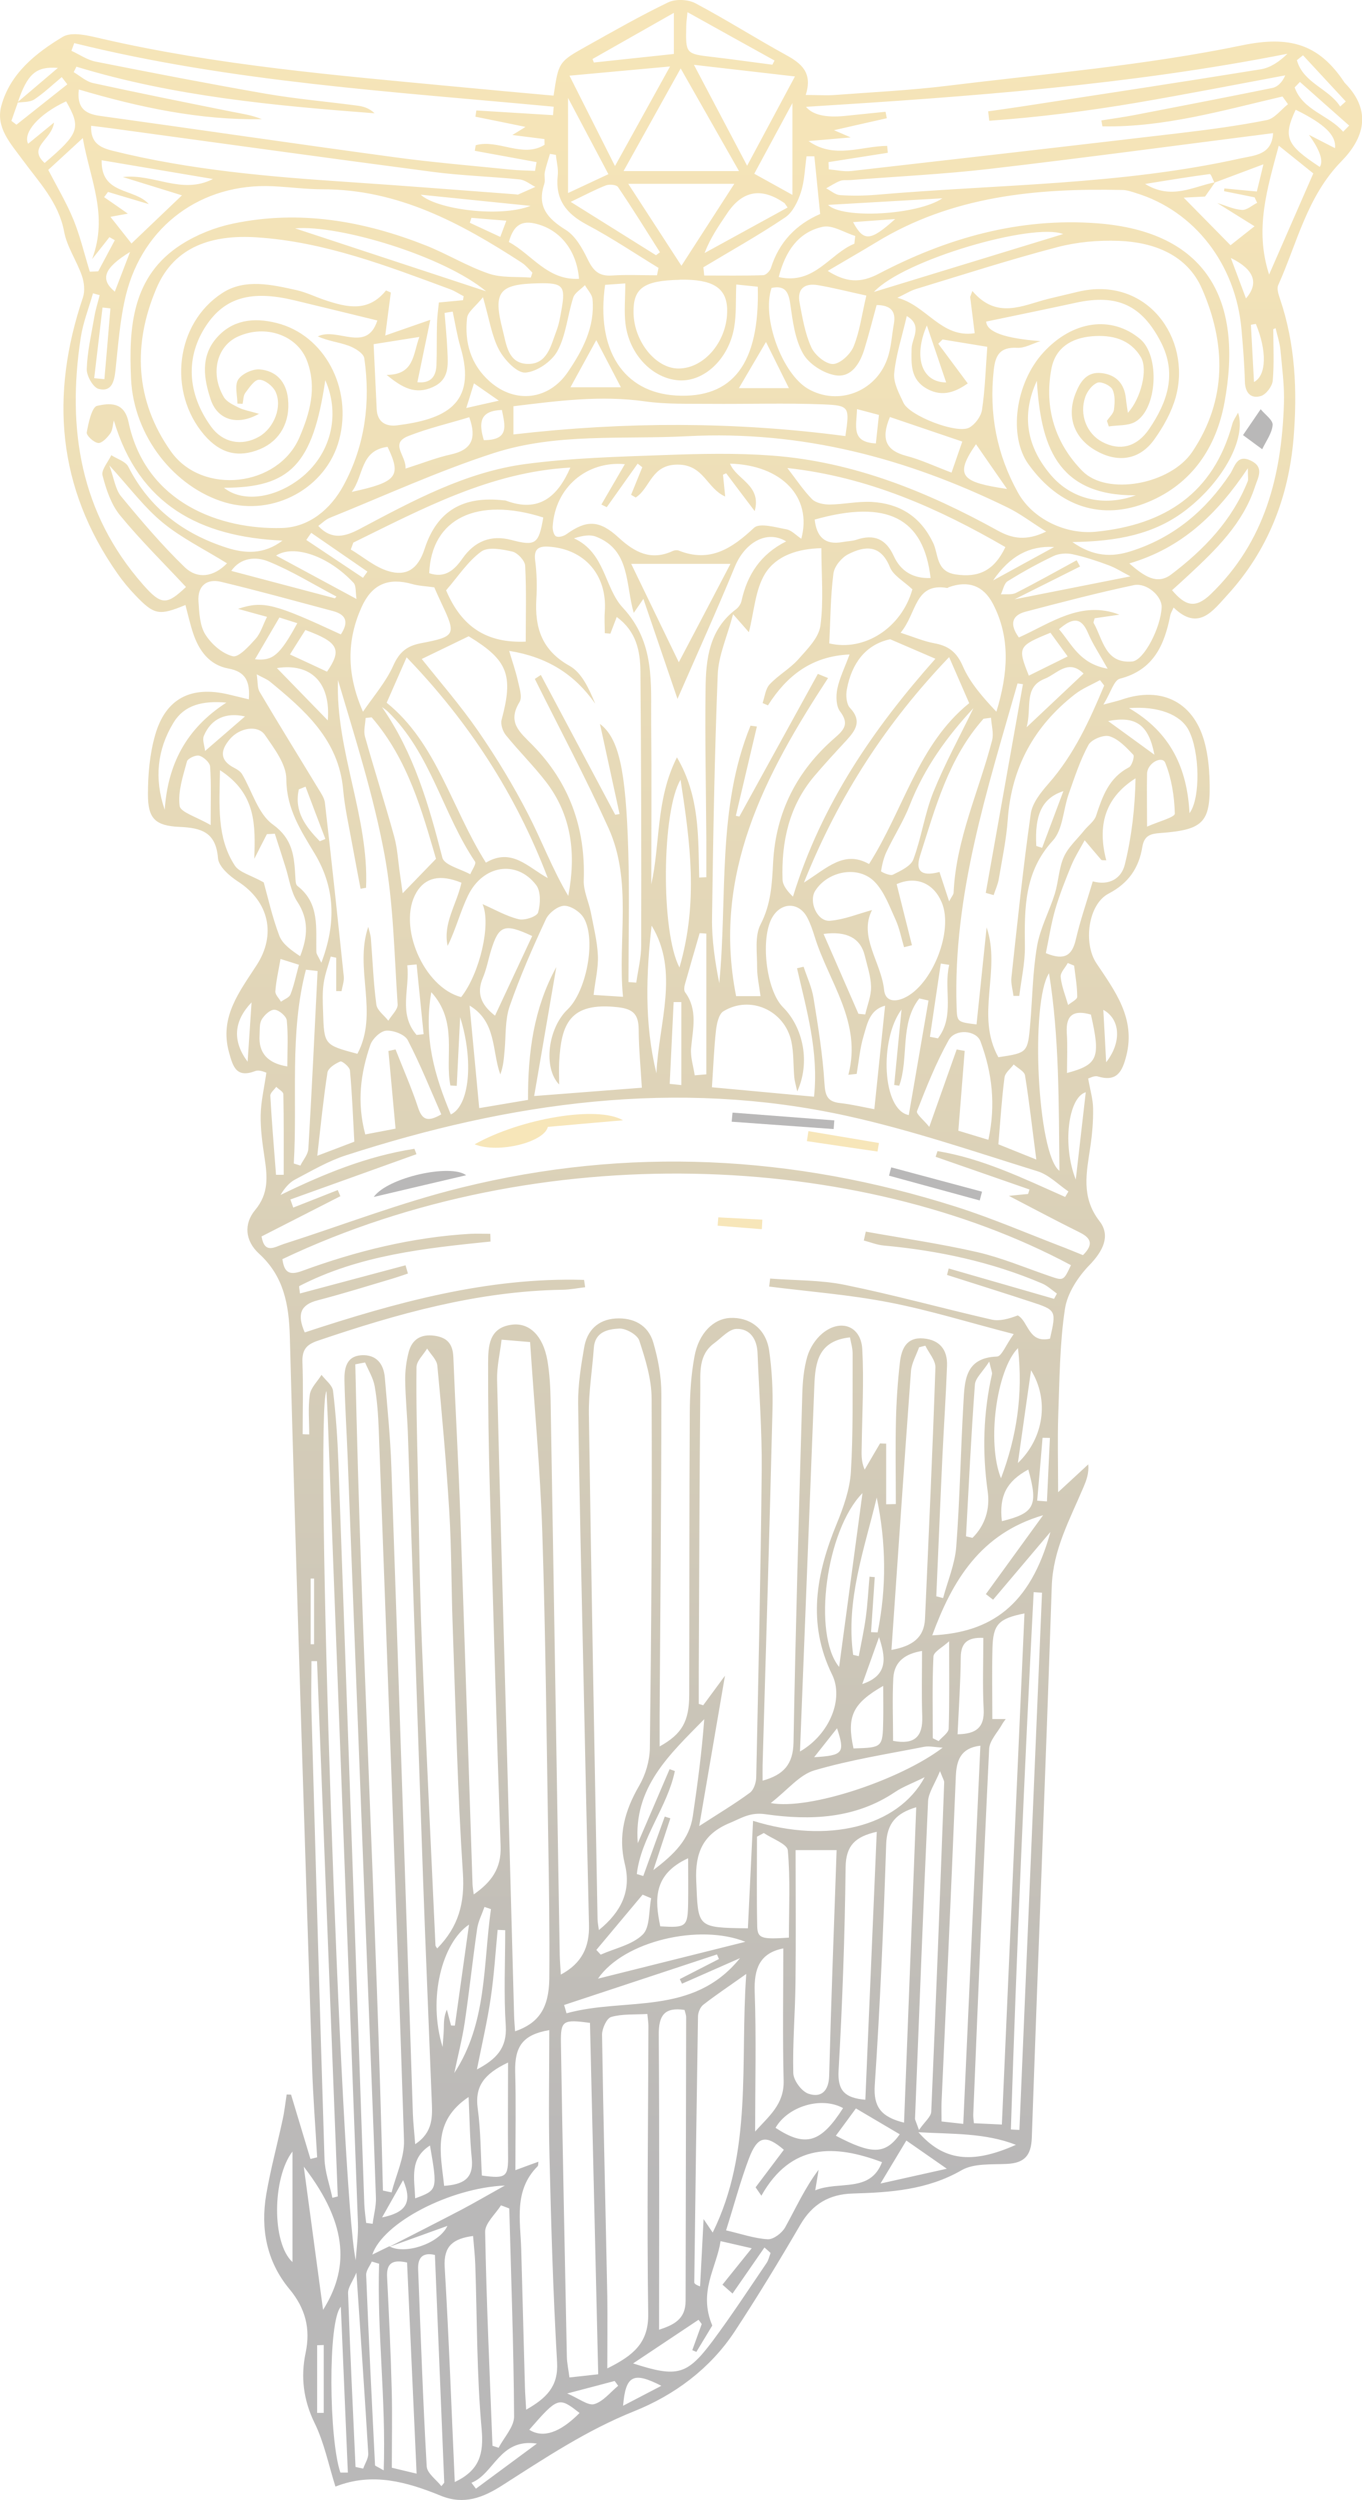 <?xml version="1.0" encoding="UTF-8"?> <svg xmlns="http://www.w3.org/2000/svg" xmlns:xlink="http://www.w3.org/1999/xlink" id="Layer_2" data-name="Layer 2" viewBox="0 0 124.2 227.94"><defs><style> .cls-1 { fill: url(#linear-gradient); } .cls-1, .cls-2, .cls-3, .cls-4, .cls-5, .cls-6, .cls-7, .cls-8, .cls-9 { stroke-width: 0px; } .cls-2 { fill: url(#linear-gradient-6); } .cls-10 { opacity: .32; } .cls-11 { clip-path: url(#clippath-2); } .cls-12 { clip-path: url(#clippath-6); } .cls-3 { fill: url(#linear-gradient-5); } .cls-4 { fill: none; } .cls-13 { clip-path: url(#clippath-7); } .cls-14 { clip-path: url(#clippath-1); } .cls-15 { clip-path: url(#clippath-4); } .cls-5 { fill: url(#linear-gradient-2); } .cls-6 { fill: url(#linear-gradient-7); } .cls-7 { fill: url(#linear-gradient-3); } .cls-16 { clip-path: url(#clippath); } .cls-17 { clip-path: url(#clippath-3); } .cls-8 { fill: url(#linear-gradient-8); } .cls-18 { clip-path: url(#clippath-8); } .cls-19 { clip-path: url(#clippath-5); } .cls-9 { fill: url(#linear-gradient-4); } </style><clipPath id="clippath"><rect class="cls-4" width="124.2" height="227.94"></rect></clipPath><clipPath id="clippath-1"><path class="cls-4" d="M73.47,8.67c.66-2.03-.38-2.88-1.78-3.65-2.79-1.53-5.48-3.24-8.29-4.73-.67-.35-1.8-.4-2.48-.07-2.53,1.22-4.98,2.62-7.43,3.99-2.56,1.43-2.55,1.45-3.01,4.51-3-.27-6.01-.54-9.03-.83-10.78-1.02-21.58-1.92-32.17-4.36-1.16-.27-2.71-.68-3.56-.17C3.26,4.84.92,6.7.12,9.65c-.53,1.97.83,3.41,1.93,4.91,1.49,2.04,3.3,3.88,3.8,6.57.26,1.39,1.15,2.65,1.62,4.02.21.6.29,1.39.09,1.98-3.01,8.91-2.34,17.33,3.15,25.16.49.7,1.04,1.37,1.63,1.98,1.73,1.81,2.16,1.88,4.57.89.23.86.42,1.73.7,2.57.53,1.59,1.48,2.9,3.21,3.22,1.55.28,2,1.15,1.87,2.81-.65-.16-1.26-.3-1.87-.45-3.4-.8-5.72.37-6.67,3.7-.5,1.73-.66,3.61-.66,5.42,0,2.18.64,2.86,2.88,2.96,2.01.09,3.32.49,3.51,2.86.06.76,1.05,1.62,1.82,2.12,2.85,1.84,3.5,4.86,1.7,7.63-1.54,2.39-3.41,4.72-2.52,7.93.35,1.27.64,2.4,2.4,1.72.38-.15.92.13,1.01.15-.2,1.4-.5,2.64-.52,3.89-.02,1.28.16,2.57.35,3.83.26,1.71.42,3.28-.86,4.81-1.03,1.24-.93,2.79.36,3.97,2.25,2.05,2.73,4.61,2.81,7.57.59,22.21,1.32,44.41,2.03,66.62.09,2.74.31,5.47.46,8.2-.2.05-.41.1-.61.15-.59-1.96-1.18-3.91-1.77-5.87-.13,0-.27-.01-.4-.01-.12.77-.2,1.55-.37,2.31-.49,2.27-1.1,4.52-1.49,6.8-.53,3.15.03,6.12,2.12,8.64,1.43,1.72,1.94,3.57,1.47,5.8-.46,2.19-.21,4.3.82,6.41.87,1.77,1.26,3.77,1.9,5.79,3.36-1.33,6.51-.43,9.6.83,2.12.87,3.87.18,5.67-.98,3.85-2.46,7.63-4.98,11.94-6.71,3.7-1.48,6.97-3.89,9.22-7.32,2.08-3.17,4.05-6.41,5.96-9.69,1.1-1.89,2.64-2.79,4.78-2.85,3.43-.1,6.79-.32,9.92-2.12,1.12-.65,2.74-.51,4.14-.58,1.6-.08,2.21-.76,2.27-2.38.58-16.76,1.26-33.52,1.82-50.28.11-3.33,1.65-6.1,2.88-9.01.27-.63.52-1.27.45-2.11-.86.79-1.72,1.59-2.75,2.54,0-2.54-.06-4.77.01-7,.12-3.24.13-6.51.61-9.7.21-1.43,1.19-2.93,2.23-4,1.24-1.28,1.96-2.68.92-4.02-1.71-2.21-1.17-4.45-.83-6.8.17-1.15.27-2.32.25-3.47-.01-.84-.27-1.68-.45-2.73.12-.03.55-.28.87-.19,1.76.54,2.25-.46,2.61-1.89.86-3.4-1.03-5.89-2.73-8.43-1.2-1.8-.78-5.36,1.12-6.35,1.83-.96,2.76-2.35,3.07-4.26.17-1.03.75-1.2,1.64-1.26,4.04-.3,4.64-.99,4.48-5.11-.04-.97-.15-1.96-.38-2.91-.92-3.86-3.9-5.44-7.67-4.13-.32.11-.66.18-1.62.44.68-1.11.96-2.22,1.5-2.36,3.07-.79,4.07-3.07,4.6-5.79.03-.17.14-.33.3-.7,2.27,2.2,3.58.3,4.92-1.16,3.69-4.04,5.57-8.91,6.02-14.28.35-4.28.17-8.57-1.24-12.71-.13-.39-.31-.92-.16-1.24,1.73-3.85,2.62-8.08,5.76-11.29,2.01-2.05,2.86-4.55.33-7.13-.04-.04-.08-.09-.11-.15-2.28-3.39-4.92-4.2-9.26-3.3-8.84,1.83-17.9,2.59-26.88,3.69-3.4.42-6.83.58-10.25.84-.78.06-1.56,0-2.67,0M1.59,9.42c.91-2.71,1.69-3.38,3.69-3.23-1.22,1.04-2.48,2.11-3.74,3.18.53-.09,1.16-.03,1.58-.3.89-.59,1.68-1.35,2.51-2.04.17.22.34.44.51.66-1.55,1.23-3.09,2.45-4.64,3.68-.15-.12-.31-.24-.46-.35.18-.53.37-1.06.56-1.59M110.73,16.66c1.34-.5,2.69-1.01,4.48-1.68-.29,1.22-.44,1.83-.6,2.48-1.11-.1-2.04-.19-2.96-.28-.01.08-.02.16-.03.25.92.19,1.85.37,2.78.56.08.17.16.33.24.5-.46.23-.94.68-1.39.65-.76-.05-1.5-.41-2.25-.63,1.01.63,2.03,1.26,3.4,2.12-.95.75-1.74,1.37-2.19,1.73-1.44-1.46-2.87-2.92-4.27-4.34.44-.02,1.2-.06,1.95-.1.3-.43.61-.87.91-1.3-1.99.38-3.95,1.64-6.38.15,2.2-.35,4.04-.66,5.9-.9.11-.01.28.52.43.8M35.5,204.8c-.45.22-.9.44-1.55.76.98-2.91,7.06-6.08,12.09-6.3-1.58.88-2.76,1.57-3.97,2.21-2.2,1.15-4.41,2.27-6.62,3.4,1.73-.62,3.45-1.24,5.35-1.93-.78,1.66-3.92,2.64-5.3,1.86M44.73,113.21c0-.24-.01-.48-.02-.72-.61,0-1.22-.03-1.82,0-5.3.31-10.4,1.57-15.36,3.39-1.27.47-1.62,0-1.78-1.08,23.45-11.14,52.57-9.81,71.91.55-.68,1.44-.68,1.43-1.93,1-2.2-.75-4.36-1.67-6.61-2.19-3.36-.77-6.78-1.26-10.17-1.87-.06.27-.12.54-.18.81.61.16,1.22.41,1.84.46,4.97.46,9.8,1.49,14.4,3.45.5.21.92.61,1.37.93-.09.16-.17.32-.26.48-3.2-.92-6.4-1.85-9.61-2.77-.05.2-.1.39-.15.59,2.54.81,5.09,1.61,7.62,2.44,2.36.77,2.35.79,1.77,3.37-1.98.46-1.96-1.59-2.94-2.12-.82.31-1.65.55-2.39.38-4.46-1.02-8.88-2.25-13.36-3.16-2.22-.46-4.55-.4-6.83-.58-.03.25-.06.49-.09.73,3.64.46,7.32.74,10.92,1.44,3.69.71,7.3,1.84,11.38,2.89-.73,1.02-1.1,2.03-1.52,2.05-2.99.11-2.95,2.3-3.07,4.31-.25,4.34-.32,8.69-.65,13.02-.12,1.59-.78,3.13-1.2,4.69-.21-.05-.42-.11-.62-.16.19-4.26.36-8.53.56-12.79.13-2.75.32-5.5.42-8.25.05-1.42-.66-2.34-2.15-2.47-1.57-.14-2.01.98-2.15,2.2-.2,1.76-.32,3.53-.36,5.31-.06,2.53-.01,5.06-.01,7.59-.29,0-.59.02-.88.02v-5.53c-.19,0-.37-.01-.56-.02-.47.79-.93,1.59-1.4,2.39-.35-.8-.28-1.49-.27-2.19.04-2.93.21-5.87.05-8.8-.12-2.12-1.99-2.8-3.65-1.42-.62.52-1.13,1.32-1.36,2.09-.32,1.1-.43,2.29-.46,3.44-.3,10.58-.61,21.17-.8,31.76-.04,2.01-.92,2.95-2.82,3.48,0-.57-.01-.99,0-1.41.31-10.77.64-21.54.9-32.31.05-1.83-.04-3.68-.3-5.49-.29-1.99-1.76-3.07-3.58-2.98-1.49.08-2.84,1.38-3.23,3.5-.31,1.67-.42,3.4-.43,5.11-.05,8.57-.03,17.14-.05,25.71,0,2.46-.65,3.61-2.7,4.75,0-.98,0-1.88,0-2.79.06-9.79.16-19.59.16-29.38,0-1.56-.3-3.17-.74-4.67-.47-1.59-1.81-2.28-3.44-2.18-1.61.11-2.6,1.1-2.86,2.64-.29,1.68-.57,3.4-.55,5.1.11,8.32.31,16.65.49,24.97.16,7.53.32,15.05.5,22.58.05,1.97-.62,3.49-2.57,4.53-.04-.74-.09-1.28-.1-1.83-.28-16.83-.54-33.66-.83-50.5-.02-1.22-.09-2.45-.29-3.65-.39-2.26-1.65-3.5-3.28-3.27-2.08.29-2.12,1.99-2.13,3.51-.01,3.86.05,7.71.16,11.57.3,10.83.61,21.66.98,32.48.07,2-.82,3.24-2.45,4.38-.06-.46-.1-.69-.11-.93-.37-11.26-.73-22.51-1.12-33.77-.17-4.77-.44-9.53-.63-14.3-.05-1.19-.56-1.78-1.73-1.94-1.25-.17-2.05.35-2.35,1.52-.21.82-.32,1.69-.31,2.53.02,1.59.18,3.18.24,4.77.47,13.58.91,27.16,1.39,40.74.24,6.73.53,13.45.79,20.17.06,1.42.16,2.88-1.51,3.98-.08-1.08-.18-1.92-.21-2.76-.65-19.64-1.28-39.28-1.96-58.91-.09-2.75-.37-5.49-.6-8.24-.11-1.27-.8-2.1-2.14-2.02-1.39.09-1.56,1.23-1.54,2.3.05,2.32.2,4.65.29,6.97.61,15.9,1.22,31.8,1.83,47.71.25,6.6.53,13.21.75,19.82.03.79-.2,1.59-.3,2.39-.2-.03-.39-.05-.59-.08-.06-.58-.15-1.17-.17-1.75-.19-5.32-.37-10.64-.55-15.96-.6-17.19-1.19-34.38-1.81-51.57-.08-2.2-.23-4.4-.49-6.58-.06-.52-.69-.98-1.05-1.46-.37.6-.98,1.17-1.07,1.81-.17,1.18-.05,2.41-.05,3.62-.2,0-.4-.01-.6-.02,0-2.18.06-4.36-.02-6.54-.04-1.09.29-1.6,1.36-1.97,7.27-2.47,14.61-4.54,22.37-4.66.68-.01,1.36-.15,2.05-.23-.03-.22-.07-.45-.1-.67-8.81-.26-17.2,2.07-25.47,4.79-.71-1.62-.42-2.52,1.18-2.93,2.31-.6,4.58-1.31,6.87-1.99.46-.14.91-.3,1.36-.45-.07-.25-.15-.5-.22-.75-3.19.85-6.39,1.71-9.63,2.57-.03-.35-.11-.65-.05-.68,5.46-2.82,11.46-3.45,17.47-4.06M23.66,37.74c-.93-.27-1.43-.35-1.86-.56-.51-.26-1.13-.53-1.39-.98-1.27-2.15-.64-4.65,1.3-5.52,2.54-1.14,5.43-.1,6.3,2.25.9,2.43.25,4.73-.7,6.94-1.94,4.53-8.87,5.33-11.73,1.28-3.28-4.64-3.48-9.77-1.32-14.85,1.65-3.9,5.18-4.92,9.15-4.66,6.2.4,11.92,2.62,17.66,4.74.42.16.81.42,1.21.63-.02.12-.04.24-.06.36-.68.06-1.36.13-2.2.21-.06.6-.15,1.24-.17,1.89-.04,1.28,0,2.57-.05,3.85-.05,1.05-.56,1.65-1.74,1.53.4-1.93.77-3.73,1.18-5.69-1.51.52-2.72.95-4.11,1.43.2-1.59.36-2.75.51-3.92-.15-.06-.29-.12-.44-.19-1.62,2.02-3.57,1.54-5.54.89-.87-.29-1.71-.71-2.59-.91-2.28-.51-4.74-1.08-6.79.25-4.3,2.78-4.99,9.06-1.66,12.94,1.46,1.7,3.11,2.12,5.09,1.3,1.82-.76,2.79-2.49,2.55-4.62-.17-1.54-1.09-2.53-2.58-2.65-.65-.05-1.62.4-1.96.93-.34.53-.07,1.45-.07,2.19.16,0,.31.01.47.02.08-.34.06-.75.25-1,.36-.48.84-1.21,1.26-1.2.51,0,1.23.56,1.48,1.06.67,1.37-.11,3.34-1.48,4.13-1.59.91-3.33.55-4.38-.91-2.2-3.04-2.35-6.39-.42-9.26,1.7-2.52,4.09-3.2,8.01-2.26,2.49.6,4.99,1.21,7.57,1.84-.97,3.01-3.64.58-5.43,1.45.92.42,1.9.52,2.81.85.56.2,1.36.69,1.43,1.14.58,4.03.07,7.95-1.88,11.57-1.2,2.23-3.18,3.85-5.65,3.91-5.51.15-12.39-2.2-13.97-9.66-.4-1.91-1.79-1.71-2.86-1.48-.48.1-.79,1.54-.95,2.42-.05.28.63.92,1.04.97.33.04.83-.48,1.1-.86.23-.32.23-.79.33-1.2,2.29,7.73,7.88,10.62,15.38,10.96-1.7,1.28-3.41,1.19-5.11.64-3.94-1.27-7.03-3.6-8.95-7.38-.25-.49-1.02-.7-1.55-1.05-.29.62-.93,1.34-.8,1.85.33,1.27.78,2.64,1.6,3.64,1.87,2.28,3.99,4.36,6.01,6.53-1.75,1.65-2.24,1.69-3.91-.21-5.74-6.52-6.95-14.22-5.69-22.51.21-1.38.74-2.71,1.12-4.06.2.06.41.12.61.17-.17.68-.39,1.36-.5,2.05-.27,1.56-.63,3.12-.68,4.69-.02.62.59,1.69,1.09,1.81,1.18.3,1.42-.67,1.53-1.7.25-2.31.41-4.65.96-6.89,1.58-6.32,6.91-10.19,13.37-9.89,1.53.07,3.05.28,4.58.28,6.88,0,12.6,3.09,18.14,6.69.37.24.65.6.97.91-.05.15-.1.3-.15.45-1.29-.1-2.66.04-3.85-.37-1.96-.67-3.76-1.78-5.69-2.55-5.68-2.25-11.55-3.28-17.62-2-1.63.34-3.29,1-4.7,1.9-4.53,2.89-4.8,7.6-4.59,12.24.24,5.28,3.99,9.93,8.58,11.28,4.45,1.3,9.24-1.33,10.4-5.72,1.24-4.7-1.35-9.55-5.7-10.64-2.1-.53-4.08-.3-5.54,1.43-1.42,1.69-1.1,3.7-.46,5.59.6,1.77,2.38,2.41,4.42,1.24M98.74,114.43c-.52-.21-1.07-.44-1.63-.66-3.31-1.26-6.57-2.68-9.94-3.75-14.85-4.72-29.92-5.49-45.07-1.75-5.5,1.35-10.82,3.42-16.23,5.15-.79.25-1.74.97-2.02-.69,2.42-1.23,4.81-2.45,7.19-3.67-.08-.19-.16-.37-.24-.56-1.35.53-2.7,1.07-4.06,1.6-.09-.25-.17-.5-.26-.74,3.83-1.38,7.67-2.75,11.5-4.13-.06-.16-.13-.33-.19-.49-4.3.66-8.27,2.29-12.21,4.21.36-.6.78-1.12,1.33-1.41,1.51-.79,3.01-1.68,4.62-2.2,14.94-4.84,30.15-7.02,45.7-3.6,5.88,1.29,11.62,3.26,17.39,5.05,1.03.32,1.88,1.21,2.81,1.84-.1.17-.2.33-.3.5-3.79-1.68-7.54-3.51-11.64-4.18l-.17.52c2.85.99,5.71,1.99,8.56,2.98-.04.14-.09.27-.13.41-.44.04-.89.08-1.75.17,2.4,1.25,4.43,2.33,6.49,3.35,1.03.52,1.22,1.1.28,2.04M116.11,30.01c.07-.03.14-.06.21-.09.15.65.37,1.3.44,1.96.15,1.65.38,3.3.32,4.94-.21,6.53-1.72,12.56-6.66,17.34-1.43,1.38-2.34,1.07-3.54-.35.51-.46.99-.89,1.47-1.34,2.52-2.34,5-4.73,6.1-8.12.26-.8.88-1.76-.4-2.36-1.27-.6-1.45.57-1.86,1.19-2.24,3.38-5.18,5.85-9.08,7.08-1.73.55-3.41.5-5.32-.84,4.03-.06,7.48-.67,10.42-2.97,3.34-2.6,5.46-6.48,4.69-8.83-.21.4-.43.69-.52,1.02-1.73,6.36-6.18,9.22-12.46,9.84-2.74.27-5.76-1.15-7.1-3.58-1.93-3.48-2.64-7.19-2.2-11.16.15-1.39.59-2.11,2.14-2.03.69.04,1.41-.39,2.12-.61q-4.87-.36-4.95-1.78c2.79-.58,5.51-1.14,8.23-1.73,3.75-.8,5.97.25,7.7,3.6,1.49,2.9.59,5.47-1.06,7.91-1.14,1.68-2.68,2.04-4.29,1.19-1.41-.75-2.11-2.48-1.54-4.11.18-.51.63-1.11,1.11-1.29.35-.13,1.17.25,1.36.61.26.52.22,1.24.14,1.86-.05.36-.42.67-.64,1.01.06.17.11.34.17.51.81-.13,1.75-.04,2.41-.42,2.03-1.16,2.26-6.04.45-7.55-2.61-2.18-6.15-1.69-8.82,1.22-2.57,2.8-3.21,7.62-1.37,10.19,2.82,3.93,6.74,5.17,10.9,3.46,4.07-1.68,6.24-5.05,6.98-9.08,1.75-9.45-1.71-15.59-11.59-16.34-7.13-.54-13.72,1.34-19.94,4.6-1.68.88-2.98.79-4.65-.26,1.57-.93,2.99-1.74,4.39-2.59,6.92-4.24,14.6-4.96,22.46-4.79.42,0,.84.15,1.25.28,5.33,1.62,9.11,6.48,9.63,12.43.14,1.58.27,3.17.31,4.76.03,1.03.54,1.58,1.45,1.32.48-.14,1.04-.88,1.09-1.4.14-1.56.05-3.14.05-4.72M54.61,175.97c-.06-.46-.12-.74-.12-1.02-.28-15.34-.57-30.69-.79-46.03-.03-2,.31-4.01.45-6.02.1-1.49,1.31-1.72,2.32-1.77.61-.03,1.64.56,1.82,1.08.56,1.7,1.12,3.5,1.13,5.27.05,10.63-.03,21.26-.16,31.88-.01,1.16-.39,2.44-.97,3.44-1.32,2.27-1.95,4.55-1.31,7.16.6,2.42-.31,4.34-2.37,6.01M49.3,61.55c-.18.12-.36.24-.53.35,2.25,4.53,4.64,9,6.72,13.6,2.2,4.88.82,10.12,1.32,15.38-1.04-.07-1.8-.11-2.68-.17.15-1.31.44-2.46.39-3.6-.06-1.31-.39-2.61-.64-3.91-.19-.98-.68-1.96-.65-2.93.18-4.79-1.33-8.94-4.66-12.33-1.19-1.21-2.33-2.07-1.19-3.94.27-.45-.02-1.3-.16-1.94-.19-.86-.49-1.7-.79-2.72,3.47.56,5.96,2.12,7.85,4.82-.57-1.37-1.22-2.82-2.34-3.45-2.54-1.42-3.19-3.49-3.03-6.13.07-1.16.04-2.34-.11-3.48-.14-1.07.34-1.32,1.23-1.26,3.3.21,5.36,2.62,5.12,5.93-.05.65,0,1.31,0,1.96.17.01.34.03.51.04.18-.46.36-.93.58-1.52,1.81,1.33,2.14,3.14,2.16,4.96.07,8.32.09,16.65.07,24.97,0,1.14-.29,2.28-.45,3.41-.24-.02-.48-.04-.71-.05,0-4.01.1-8.01-.02-12.01-.22-7.42-.87-10.22-2.58-11.53.62,2.85,1.2,5.53,1.79,8.22-.13.02-.26.04-.4.06-2.26-4.25-4.52-8.49-6.78-12.74M67.12,90.79c-2.19-11.08,2.63-20.16,8.39-28.97-.31-.13-.62-.25-.93-.38-2.39,4.34-4.77,8.67-7.16,13.01-.11-.02-.21-.05-.32-.07.64-2.72,1.28-5.43,1.92-8.14-.19-.03-.39-.05-.58-.08-3.08,7.53-2.09,15.61-2.85,23.48-.39-1.98-.69-3.97-.66-5.95.1-7.4.23-14.81.52-22.21.07-1.72.85-3.41,1.4-5.48.8.91,1.15,1.31,1.44,1.64.48-1.86.57-3.86,1.48-5.34,1.03-1.66,3.03-2.28,5.13-2.32,0,2.48.22,4.82-.09,7.08-.15,1.1-1.21,2.14-2.02,3.06-.76.85-1.83,1.44-2.61,2.28-.38.41-.44,1.12-.64,1.7.16.07.32.14.49.21,1.72-2.71,3.99-4.49,7.44-4.64-.44,1.2-.92,2.15-1.12,3.15-.13.66-.11,1.57.26,2.05.85,1.12.36,1.67-.48,2.4-3.44,2.98-5.38,6.74-5.63,11.34-.1,1.93-.18,3.81-1.14,5.66-.56,1.08-.31,2.61-.32,3.95,0,.82.19,1.65.31,2.6h-2.23ZM81.83,27.15c.66-.31,1.17-.64,1.73-.81,4.27-1.3,8.52-2.67,12.83-3.8,1.81-.48,3.76-.65,5.63-.58,3.22.12,6.24,1.29,7.58,4.35,2.2,5,2.31,10.14-.88,14.89-1.99,2.96-7.77,4.04-10.02,1.74-2.47-2.51-3.49-5.72-2.83-9.28.36-1.97,1.84-2.84,3.7-3,1.78-.15,3.47.23,4.47,1.91.66,1.12,0,3.77-1.19,5.07-.07-.5-.14-.9-.18-1.3-.13-1.34-.87-2.16-2.19-2.32-1.35-.17-1.97.75-2.4,1.85-.83,2.11-.15,4.05,1.81,5.19,2.01,1.17,4.01.9,5.36-.98.84-1.17,1.59-2.51,1.97-3.89,1.46-5.35-2.65-11.11-8.96-9.58-.89.22-1.79.42-2.68.64-2.33.59-4.68,1.91-6.91-.72-.07.18-.13.36-.2.54.14,1.11.28,2.23.41,3.31-3.04.47-4.39-2.54-7.05-3.23M64.14,155.48c-.14-.04-.28-.09-.42-.13,0-1.01,0-2.03,0-3.04.04-8.56.06-17.12.14-25.69.01-1.47-.18-3.1,1.27-4.16.66-.48,1.34-1.28,2.02-1.3,1.25-.04,1.88.94,1.93,2.2.14,3.54.41,7.08.38,10.62-.09,9.35-.3,18.7-.5,28.05-.01.49-.22,1.16-.58,1.42-1.34.99-2.78,1.85-4.62,3.04.81-4.74,1.54-8.96,2.35-13.71-.88,1.19-1.43,1.94-1.99,2.7M48.34,122.37c.38,5.76.92,11.53,1.11,17.32.3,9.29.39,18.58.54,27.87.07,4.28.14,8.56.1,12.83-.03,2.72-.99,4.08-3.12,4.81-.03-.5-.08-.97-.09-1.45-.24-8.74-.47-17.48-.71-26.21-.29-10.57-.59-21.14-.84-31.72-.03-1.23.27-2.48.41-3.68.97.08,1.61.14,2.61.22M89.87,81.4c.25.07.49.14.74.21.16-.49.39-.98.47-1.48.31-1.81.69-3.62.82-5.44.34-4.73,2.41-8.5,6.12-11.39.68-.53,1.52-.87,2.29-1.29.13.16.25.32.38.49-1.33,3.18-2.75,6.3-5.08,8.95-.7.8-1.49,1.78-1.62,2.77-.7,4.95-1.22,9.93-1.76,14.91-.06.54.12,1.11.19,1.67.18,0,.35,0,.53,0,.18-1.51.53-3.02.51-4.53-.04-3.46-.07-6.77,2.54-9.62.93-1.01.95-2.83,1.45-4.25.54-1.52,1.04-3.08,1.81-4.49.27-.49,1.39-.95,1.92-.78.83.26,1.53,1.02,2.16,1.68.14.14-.12,1.01-.39,1.15-1.83.95-2.42,2.65-3,4.42-.17.51-.72.88-1.08,1.33-.64.8-1.46,1.52-1.86,2.42-.46,1.03-.48,2.25-.82,3.35-.5,1.61-1.34,3.14-1.62,4.78-.4,2.31-.42,4.69-.62,7.04-.23,2.69-.24,2.69-2.91,3.09-2.12-3.82.27-7.9-1.07-11.84-.31,2.95-.61,5.9-.92,8.85-1.78-.22-1.77-.22-1.82-1.6-.33-10.25,2.81-19.83,5.56-29.49.16.02.33.05.49.07-1.13,6.34-2.26,12.69-3.39,19.03M6.51,4.64c.09-.24.17-.47.26-.71,14.35,3.56,29.07,4.42,43.72,5.8-.02.26-.04.52-.06.77-2.33-.14-4.66-.29-6.99-.43-.03.19-.06.38-.09.57,1.46.29,2.92.59,4.57.93-.48.3-.72.45-1.2.74,1.17.15,2.05.26,2.93.37,0,.17,0,.35.01.52-1.99,1.25-4.23-.54-6.28.04-.03.17-.06.34-.08.51,1.88.34,3.75.69,5.63,1.03-.05.27-.1.53-.14.8-.75-.04-1.51-.04-2.26-.12-3.53-.36-7.07-.65-10.58-1.13-8.96-1.21-17.91-2.53-26.87-3.77-1.37-.19-2.08-.77-1.89-2.4,5.51,1.63,11,2.8,16.69,2.71-.92-.39-1.9-.51-2.86-.71-4.19-.84-8.38-1.68-12.55-2.59-.62-.14-1.17-.65-1.75-.99.08-.17.17-.33.25-.5,8.87,2.71,18.01,3.55,27.19,4.25-.48-.47-1.03-.63-1.58-.7-2.79-.37-5.6-.61-8.37-1.09-5.17-.9-10.33-1.9-15.48-2.92-.77-.15-1.48-.65-2.22-.99M116.95,8.8l.5.7c-.64.5-1.22,1.31-1.94,1.45-2.57.51-5.19.86-7.8,1.17-10.02,1.18-20.04,2.33-30.06,3.47-.68.08-1.39-.09-2.08-.15,0-.22-.01-.44-.02-.66,1.8-.28,3.6-.57,5.41-.85-.02-.21-.04-.42-.06-.63-2.38.02-4.82,1.23-7.17-.44,1.24-.11,2.49-.21,3.85-.33-.44-.19-.73-.31-1.53-.66,1.94-.44,3.38-.77,4.82-1.09-.04-.19-.08-.39-.12-.59-1.24.13-2.48.25-3.72.38q-2.63.26-3.53-.83c14.8-.92,29.42-1.98,43.9-4.84-.74.73-1.56,1.28-2.45,1.42-7.3,1.18-14.61,2.29-21.92,3.41-.97.15-1.94.28-2.92.42.03.29.07.57.1.86,4.51-.32,9.01-.89,13.48-1.65,4.51-.77,9.01-1.65,13.51-2.49-.27.63-.69,1.05-1.18,1.15-4.18.85-8.38,1.66-12.57,2.47-1,.19-2.02.33-3.02.49.03.18.07.36.1.54,5.61.11,10.99-1.46,16.41-2.72M35.72,199.89c-.27-.06-.53-.11-.8-.17-.59-25.12-1.99-50.21-2.52-75.33l.89-.17c.31.72.75,1.43.88,2.18.23,1.32.32,2.67.37,4.02.8,21.57,1.6,43.15,2.3,64.72.05,1.57-.73,3.16-1.13,4.74M30.66,90.36c.16,0,.32,0,.48.01.08-.44.25-.9.21-1.33-.55-5.28-1.11-10.56-1.72-15.84-.05-.45-.36-.89-.61-1.3-1.78-2.94-3.6-5.87-5.35-8.83-.21-.35-.15-.86-.26-1.59.59.32.94.45,1.2.66,3.19,2.62,6.27,5.3,6.68,9.84.15,1.7.54,3.38.84,5.06.24,1.33.5,2.66.75,3.99.17-.03.34-.06.5-.09.28-6.45-2.79-12.49-2.56-18.94,1.56,5.27,3.24,10.52,4.24,15.9.83,4.48.89,9.1,1.2,13.67.03.47-.55.99-.85,1.49-.38-.49-1.02-.94-1.09-1.47-.27-2-.34-4.02-.5-6.03-.03-.36-.16-.71-.24-1.06-1.3,3.82.99,7.86-.99,11.58-3.03-.81-3.04-.81-3.13-3.85-.03-.85-.07-1.72.05-2.56.12-.83.42-1.64.65-2.46.17.04.33.07.5.11v3.03ZM77.37,97.99c.25-.03.5-.05.75-.08.2-1.17.3-2.37.64-3.49.32-1.06.53-2.35,1.95-2.73-.33,3.19-.65,6.25-.98,9.44-.97-.18-2.04-.44-3.13-.56-1.16-.13-1.35-.68-1.42-1.82-.16-2.61-.58-5.2-1-7.79-.16-.96-.59-1.88-.9-2.82-.2.05-.4.09-.6.14.87,3.81,1.99,7.6,1.55,11.71-3.34-.31-6.46-.6-9.31-.86.13-1.93.19-3.56.37-5.18.07-.62.25-1.49.68-1.75,2.44-1.49,5.57-.09,6.19,2.74.23,1.06.17,2.18.27,3.28.03.35.14.69.27,1.29,1.2-2.61.57-5.81-1.3-7.68-1.56-1.56-2.1-6.4-.93-8.27.85-1.35,2.43-1.3,3.16.13.28.54.48,1.13.66,1.71,1.27,4.13,4.34,7.77,3.07,12.6M48.71,99.93c.72-4.21,1.37-7.98,2.02-11.76-2.06,3.75-2.6,7.81-2.58,12.11-1.61.27-3.07.52-4.45.75-.31-3.24-.59-6.23-.88-9.35,2.47,1.48,2.03,4.11,2.8,6.28.3-.78.33-1.52.4-2.26.12-1.33.03-2.74.46-3.97.94-2.7,2.09-5.33,3.3-7.92.27-.58,1.1-1.22,1.68-1.23.61,0,1.49.58,1.8,1.16,1.12,2.02.19,6.67-1.5,8.29-1.81,1.73-2.24,5.34-.77,6.85,0-.7-.03-1.36,0-2.02.18-3.49.95-5.52,5.35-5.03,1.45.16,1.89.7,1.9,2.04.01,1.72.18,3.44.29,5.3-2.95.23-6.09.47-9.83.76M39.87,177.65c-.1-.17-.16-.22-.16-.28-.42-9.27-.88-18.53-1.25-27.8-.2-5.12-.25-10.25-.36-15.38-.07-3.18-.16-6.35-.12-9.53,0-.57.63-1.14.97-1.71.32.52.88,1.02.93,1.56.42,4.43.82,8.86,1.09,13.3.21,3.47.18,6.95.31,10.43.27,7.51.44,15.03.93,22.53.18,2.71-.38,4.88-2.34,6.87M57.54,45.11c.14.08.29.17.43.25,1.35-.87,1.41-3.03,3.87-3,2.35.03,2.61,2.17,4.29,2.91-.08-.77-.14-1.38-.2-1.99l.29-.13c.81,1.08,1.62,2.16,2.6,3.45.65-2.38-1.67-2.87-2.25-4.33,4.71.13,7.52,3.05,6.5,6.85-.48-.32-.88-.77-1.35-.86-.99-.18-2.45-.61-2.96-.14-2.01,1.88-4.01,3.21-6.86,2.08-.15-.06-.38-.04-.54.03-1.98.92-3.46.15-4.94-1.21-1.78-1.64-2.94-1.62-4.76-.32-.25.18-.71.32-.95.2-.2-.09-.33-.58-.31-.89.21-3.55,3.09-6.01,6.58-5.69-.7,1.21-1.42,2.44-2.14,3.68.16.08.33.16.49.24.94-1.32,1.88-2.65,2.82-3.97.14.11.28.22.42.33-.34.84-.68,1.68-1.02,2.51M55.38,215.93c0-2.43.03-4.5,0-6.57-.16-7.95-.36-15.91-.48-23.86,0-.56.43-1.5.84-1.61,1.01-.29,2.13-.2,3.29-.27.05.51.1.8.1,1.09-.02,8.75-.15,17.5-.02,26.25.04,2.65-1.35,3.79-3.72,4.97M90.49,156.73c0-2.27-.04-4.34.01-6.42.05-2.21.55-2.74,2.92-3.21-.69,15.55-1.38,31.07-2.06,46.6-1-.05-1.76-.08-2.55-.12-.03-.33-.07-.57-.06-.8.46-11.11.91-22.22,1.45-33.33.04-.77.78-1.51,1.2-2.27.07-.13.16-.24.31-.45h-1.21ZM95.39,48.47c-1.81.87-3.07.64-4.4-.09-6.42-3.55-13.15-6.28-20.55-6.84-3.28-.25-6.59-.17-9.89-.05-4.2.15-8.42.26-12.58.81-5.48.72-10.31,3.35-15.12,5.9-1.3.69-2.56,1.11-3.83-.25.37-.27.68-.59,1.06-.74,4.98-2.01,9.87-4.26,14.97-5.91,5.71-1.84,11.72-1.22,17.64-1.53,10.43-.54,19.99,2.01,29.19,6.5,1.13.55,2.15,1.33,3.51,2.19M59.39,80.66c0-4.88.04-9.76-.01-14.65-.04-3.71.38-7.42-2.59-10.61-1.68-1.81-1.59-5.01-4.45-6.32.83-.26,1.48-.36,2.01-.15,3.14,1.22,2.68,4.33,3.44,6.95.24-.35.39-.56.88-1.28,1.14,3.35,2.16,6.32,3.11,9.12,1.77-4.05,3.57-8.02,5.23-12.05.89-2.17,2.89-3.4,4.68-2.31-2.32,1.16-3.55,3.03-4.07,5.42-.06.28-.26.58-.49.76-2.45,1.83-2.76,4.52-2.79,7.23-.06,4.58.04,9.17.07,13.76,0,1.15,0,2.3,0,3.45-.22.01-.43.02-.65.03-.1-3.67.07-7.39-2.03-10.96-1.95,3.86-1.5,7.87-2.35,11.63M77.51,121.94c.08.45.24.96.24,1.47-.02,3.6.06,7.22-.16,10.81-.1,1.58-.67,3.19-1.28,4.68-1.88,4.56-2.73,9.09-.43,13.78,1.08,2.2-.21,5.44-2.93,7.01.44-11.25.88-22.3,1.31-33.35.08-2.13.36-4.1,3.26-4.41M47,197.87c0-3.25.06-6.11-.02-8.96-.06-2.38.73-3.41,3.11-3.82,0,3.86-.08,7.74.02,11.62.15,6.22.33,12.45.69,18.66.13,2.23-.99,3.28-2.82,4.33-.04-.8-.09-1.39-.11-1.98-.12-4.21-.22-8.43-.34-12.65-.08-2.64-.69-5.37,1.49-7.56.08-.08.05-.26.08-.42-.55.2-1,.36-2.1.77M79.24,78.77c-2.27-1.27-3.79.35-5.93,1.7,3.21-8.02,7.58-14.64,13.24-20.56.64,1.46,1.21,2.77,1.83,4.2-4.66,3.76-5.95,9.65-9.13,14.66M49.96,80.06c-1.81-.98-3.29-2.81-5.65-1.41-3.14-4.96-4.47-10.89-9.05-14.58.66-1.49,1.21-2.75,1.82-4.14,5.66,5.87,9.97,12.5,12.87,20.12M51.93,216.76c-.1-.74-.23-1.33-.24-1.92-.19-9.53-.39-19.06-.54-28.59-.03-2.04.19-2.15,2.65-1.82.25,10.62.5,21.28.75,32.04-.96.11-1.73.19-2.62.29M68.05,179.98c-.58,8.18.61,16.14-3.06,23.57-.23-.35-.41-.6-.83-1.23-.12,2.33-.22,4.24-.32,6.14-.45-.17-.54-.28-.53-.39.1-8.07.21-16.14.34-24.21,0-.37.2-.86.48-1.08,1.14-.89,2.35-1.69,3.92-2.81M42.72,58.01c-.24-.12-.08-.05.08.04,3.52,2.15,4.03,3.52,2.94,7.58-.11.41.11,1.06.4,1.41,1.17,1.44,2.5,2.76,3.64,4.23,2.36,3.07,2.77,6.59,2.04,10.41-1.44-2.41-2.41-5.03-3.68-7.49-1.34-2.6-2.87-5.12-4.53-7.53-1.63-2.36-3.53-4.54-5.15-6.58,1.34-.65,2.6-1.25,4.26-2.06M29.77,126.83c.04.82.09,1.65.12,2.48.92,24.45,1.85,48.91,2.75,73.36.04,1.13-.13,2.27-.2,3.4-1.37-6.14-3.79-77.54-2.67-79.24M81.17,58.28c1.5.65,2.78,1.2,4.13,1.78-5.6,6.3-10.39,13.22-12.99,21.69-.46-.45-.93-.99-.95-1.55-.11-3.45.58-6.69,2.88-9.42.94-1.11,1.93-2.18,2.92-3.25.84-.92,1.49-1.78.35-2.99-.33-.35-.39-1.14-.29-1.67.44-2.41,1.74-4.12,3.96-4.59M116.09,12.14c-.1,1.98-1.66,2.02-3.01,2.31-10.93,2.43-22.11,2.35-33.18,3.31-1.09.09-2.21.1-3.3.03-.43-.03-.84-.4-1.26-.62.42-.23.83-.51,1.28-.68.27-.1.6-.05.91-.07,4.21-.33,8.43-.53,12.61-1.01,8.61-1,17.21-2.16,25.94-3.27M8.32,11.47c.68.08,1.34.16,1.99.25,9.74,1.33,19.48,2.68,29.23,3.96,2.6.34,5.24.41,7.85.68.5.05.96.45,1.43.68-.53.24-1.05.47-1.58.7-.05.02-.12-.01-.18-.02-5.12-.38-10.23-.79-15.36-1.13-7.2-.48-14.38-1.09-21.41-2.84-1.18-.29-2.05-.73-1.98-2.29M42.08,80.48c-.44,1.99-1.71,3.72-1.26,5.76.75-1.51,1.15-3.12,1.86-4.59,1.36-2.8,4.44-3.28,6.21-.96.44.57.4,1.73.18,2.5-.1.37-1.22.75-1.76.62-1.13-.27-2.17-.88-3.31-1.38.81,1.81-.26,6.35-1.95,8.48-3.43-.9-5.84-6.53-4.08-9.54.8-1.36,2.15-1.69,4.11-.89M46.81,37.04c4.02-.49,7.98-1.02,12.04-.44,1.92.27,3.89.2,5.84.22,3.47.03,6.94-.09,10.41.05,2.38.1,2.38.24,1.99,2.89-10.04-1.33-20.1-1.33-30.27-.15v-2.57ZM62.42,183.25c.05.21.15.44.15.67-.01,8.62-.04,17.25-.05,25.87,0,1.69-1.13,2.19-2.42,2.62,0-9.05.04-17.98-.03-26.9-.01-1.76.52-2.53,2.35-2.26M76.29,168.69c-.24,6.93-.5,13.75-.68,20.57-.04,1.4-.73,2.02-1.89,1.63-.62-.21-1.36-1.21-1.38-1.87-.07-2.74.17-5.48.2-8.22.05-4.01.01-8.02.01-12.12h3.73ZM82.44,193.53c-2.08-.52-2.81-1.42-2.67-3.44.49-7.31.8-14.63,1.04-21.95.07-1.92.93-2.83,2.74-3.37-.37,9.64-.74,19.13-1.11,28.76M81.76,80.61c1.74-.77,3.36-.12,4.11,1.65,1.11,2.6-.86,7.58-3.43,8.73-.91.41-1.72.27-1.82-.74-.27-2.55-2.34-4.84-1.1-7.28-1.25.34-2.52.87-3.83.98-1.17.1-1.98-1.76-1.34-2.75,1.16-1.81,3.95-2.33,5.43-.78.88.92,1.35,2.26,1.9,3.46.35.78.51,1.65.76,2.48.24-.06.48-.12.72-.18-.45-1.81-.91-3.61-1.39-5.55M83.8,122.84l.58-.15c.32.66.94,1.34.92,1.99-.26,7.64-.61,15.28-.95,22.91-.08,1.72-1.14,2.49-3.06,2.84.6-8.6,1.16-17.01,1.78-25.41.06-.74.48-1.45.74-2.18M85.86,193.42c0-.69-.02-1.23,0-1.77.19-4.27.39-8.55.58-12.82.25-5.62.49-11.24.72-16.86.06-1.43.41-2.6,2.24-2.81-.52,11.52-1.04,22.92-1.56,34.48-.77-.09-1.34-.15-1.99-.22M68.2,175.81c-4.7-.06-4.53-.07-4.71-4.32-.12-2.62.65-4.29,3.07-5.29,1.06-.44,1.85-1,3.26-.79,4.08.58,8.18.42,11.82-2.04.72-.48,1.56-.78,2.68-1.34-2.44,4.55-8.87,6.1-15.65,3.98-.16,3.28-.31,6.48-.47,9.8M79.95,167.01c-.35,8.22-.69,16.29-1.04,24.43-1.83-.16-2.55-.79-2.44-2.67.35-6.16.57-12.34.64-18.51.02-2.03.91-2.81,2.84-3.25M39.6,53.55c.16.36.4.91.66,1.46,1.36,2.87,1.3,3.03-1.9,3.64-1.24.24-1.94.79-2.49,2.02-.68,1.52-1.82,2.82-2.77,4.22-1.5-3.42-1.49-6.5-.13-9.53.94-2.09,2.42-2.73,4.62-2.11.59.17,1.22.19,2.01.3M82.13,57.68c1.49-1.77,1.26-4.59,4.25-4.07.05,0,.1-.06.16-.08,1.74-.62,3.12-.16,4,1.51,1.64,3.14,1.37,6.41.32,9.85-1.21-1.29-2.39-2.61-3.06-4.15-.57-1.32-1.34-1.87-2.64-2.1-.92-.17-1.8-.55-3.03-.95M68.9,199.42c.18.26.35.51.53.77,2.72-4.83,6.7-4.67,11-3.06-1.08,2.84-3.92,1.67-6.09,2.57.14-.84.23-1.36.31-1.88-1.27,1.68-2.08,3.51-3.05,5.25-.29.52-1.07,1.12-1.59,1.09-1.23-.07-2.44-.5-3.8-.81.75-2.37,1.31-4.5,2.08-6.54.79-2.09,1.55-2.21,3.19-.81-.87,1.15-1.73,2.29-2.59,3.44M41.47,226.3c-.3-6.6-.53-13.11-.92-19.62-.11-1.94.81-2.58,2.59-2.82.07.91.17,1.76.2,2.6.17,5.01.13,10.03.58,15.01.2,2.26-.18,3.75-2.46,4.83M61.97,25.5c3.02-.06,4.29.73,4.34,2.71.06,2.83-2.04,5.38-4.43,5.39-2.08,0-4.06-2.45-4.11-5.08-.04-2.25.92-2.94,4.21-3.01M29.3,87.77c-.27-.56-.44-.77-.45-.97-.06-2.16.34-4.43-1.73-6.03-.18-.14-.17-.57-.19-.87-.11-1.82-.21-3.4-2.05-4.73-1.34-.96-1.88-3.02-2.8-4.58-.15-.25-.44-.44-.7-.57-1.36-.69-1.3-1.59-.42-2.63.88-1.04,2.54-1.33,3.2-.38.85,1.24,1.95,2.67,1.95,4.03.01,2.71,1.33,4.69,2.6,6.81,1.82,3.05,1.98,6.25.6,9.91M67.38,15.6h-10.52c1.81-3.26,3.46-6.22,5.21-9.36,1.81,3.18,3.51,6.18,5.32,9.36M31.99,50.1c.08-.21.15-.42.23-.63,6.3-3.09,12.51-6.44,19.79-6.84-1.17,2.68-2.88,4.14-5.89,3.01-.06-.02-.12-.02-.18-.02-3.65-.42-6.08.9-7.22,4.42-.61,1.88-1.68,2.52-3.31,2.03-1.23-.37-2.28-1.29-3.42-1.97M83.8,194.2c-.28-.8-.36-.92-.36-1.03.38-9.65.75-19.3,1.19-28.94.04-.79.6-1.56,1.09-2.75.27.7.38.86.38,1.01-.37,10.02-.75,20.03-1.18,30.04-.02.46-.59.9-1.12,1.67M57.02,25.84c0,1.41-.12,2.57.02,3.7.35,2.82,2.51,5.01,4.91,5.14,2.26.12,4.48-1.93,4.99-4.78.22-1.23.14-2.51.2-3.96.65.07,1.32.13,1.96.2.19,7.02-2.28,10.22-7.46,9.92-4.79-.28-7.31-4.15-6.46-10.09.55-.04,1.13-.08,1.84-.13M83.2,53.73c-.99,3.52-4.37,5.69-7.58,4.93.11-2.14.11-4.27.38-6.37.08-.65.74-1.45,1.35-1.76,1.53-.78,2.96-.9,3.8,1.18.31.76,1.25,1.27,2.05,2.02M91.68,49.88c-1.03,2.17-2.47,2.81-4.55,2.49-1.8-.28-1.54-1.85-2.04-2.88-1.16-2.42-3.07-3.59-5.63-3.73-1.27-.06-2.55.23-3.82.24-.54,0-1.23-.14-1.58-.48-.79-.8-1.42-1.76-2.26-2.85,7.35.81,13.72,3.64,19.88,7.21M95.11,138.16c-1.81,2.49-3.51,4.84-5.21,7.18.22.17.44.34.66.51l5.23-6.18c-1.85,6.76-5.46,9.17-10.78,9.43,1.83-4.99,4.4-9.28,10.1-10.95M23.19,78.3c.38-.75.76-1.5,1.15-2.25.24-.01.48-.02.72-.04.33,1.01.65,2.02.97,3.03.34,1.07.49,2.27,1.08,3.17,1.05,1.6.97,3.15.26,4.97-.79-.53-1.61-1.1-1.9-1.87-.66-1.74-1.06-3.58-1.42-4.86-1.17-.66-2.22-.9-2.64-1.54-1.66-2.56-1.4-5.45-1.35-8.69,3.34,2.17,3.22,5.04,3.13,8.08M45.67,201.06c.26.1.51.19.77.29.17,6.32.4,12.65.44,18.97,0,.95-.92,1.9-1.41,2.85-.19-.06-.38-.12-.56-.18-.25-6.5-.55-13-.67-19.5-.01-.8.94-1.62,1.44-2.42M99.65,80.36c-.56,1.88-1.14,3.55-1.54,5.27-.33,1.46-1.01,1.99-2.74,1.27.28-1.32.48-2.69.86-4,.4-1.36.93-2.69,1.47-4.01.33-.79.8-1.52,1.21-2.28.5.59,1,1.19,1.51,1.78.05.06.21.03.46.05-.8-3.06-.21-5.65,2.67-7.48-.05,2.69-.35,5.32-.98,7.87-.31,1.26-1.42,1.95-2.94,1.52M47.94,58.5c-3.54.15-5.84-1.32-7.26-4.68,1.08-1.24,1.96-2.62,3.2-3.53.63-.46,1.92-.21,2.84,0,.48.11,1.14.82,1.17,1.29.12,2.29.05,4.6.05,6.91M102.08,56.04c-3.51-1.34-6.28.79-9.17,2.08-.89-1.23-.61-2.03.61-2.35,3.28-.86,6.56-1.72,9.87-2.42,1.2-.25,2.58,1.03,2.54,2.01-.07,1.84-1.61,4.85-2.68,4.95-2.48.22-2.67-2.02-3.52-3.51-.04-.07.04-.22.09-.43.73-.11,1.5-.22,2.26-.33M40.54,28.53c.25-.04.49-.08.74-.12.23,1.08.4,2.18.71,3.24,1.57,5.28-1.52,6.59-5.77,7.13-1,.13-1.82-.27-1.87-1.49-.09-1.93-.18-3.86-.28-5.91,1.33-.21,2.67-.42,4.17-.66-.59,1.61-.46,3.45-2.98,3.46,1.45,1.2,2.63,1.82,4.21,1.11,1.53-.69,1.38-2,1.33-3.28-.05-1.16-.17-2.32-.26-3.48M89.68,65.53c.23-.03.46-.06.69-.09.04.68.26,1.41.1,2.05-1.19,4.62-3.29,9.01-3.51,13.88,0,.19-.18.37-.41.81-.35-1.05-.6-1.84-.88-2.68-1.3.35-2.31.2-1.77-1.48,1.4-4.4,2.6-8.9,5.78-12.48M21.7,55.51c.83.23,1.65.46,2.65.73-.38.75-.58,1.49-1.04,2-.6.67-1.55,1.73-2.09,1.59-.96-.24-1.95-1.11-2.5-1.99-.51-.82-.55-1.98-.62-3-.1-1.42.75-2.11,2.07-1.79,3.42.82,6.81,1.76,10.22,2.67,1.29.35,1.36,1.11.69,2.12-6.03-2.79-7.05-3.1-9.37-2.33M82.68,28.81c1.49.87.48,2.02.45,2.94-.04,1.46-.11,2.85,1.39,3.69,1.51.85,2.75.19,3.73-.48-.94-1.27-1.82-2.45-2.69-3.62.13-.13.26-.26.39-.39,1.36.22,2.71.45,4.08.67-.15,1.98-.2,3.87-.48,5.74-.09.6-.63,1.34-1.17,1.63-1.13.6-5.44-1.08-5.99-2.26-.4-.85-.93-1.82-.85-2.69.16-1.68.71-3.32,1.15-5.23M44.04,27.09c.59,2.05.8,3.55,1.47,4.81.49.91,1.63,2.12,2.4,2.07,1.04-.07,2.4-1.01,2.92-1.96.79-1.45.92-3.25,1.44-4.87.14-.45.7-.76,1.07-1.14.24.43.65.84.69,1.28.23,2.52-.89,4.64-2.25,6.64-1.74,2.56-4.8,2.91-7.11.87-1.75-1.55-2.32-3.57-2.08-5.79.06-.57.79-1.07,1.45-1.9M94.26,145.16c.25.02.51.04.76.05-.68,16.33-1.37,32.65-2.06,48.98-.26-.01-.52-.02-.78-.04.53-16.34,1.23-32.67,2.08-48.99M36.72,81.45c-.07-.52-.16-1.15-.25-1.78-.17-1.14-.22-2.31-.53-3.42-.84-3.05-1.81-6.06-2.66-9.1-.14-.52.03-1.12.06-1.69.19-.02.37-.04.55-.06,3.34,3.86,4.62,8.65,5.87,12.9-1.19,1.23-2.08,2.15-3.05,3.15M58.65,171.04c-.19-.06-.39-.12-.58-.18.39-3.35,2.8-6.12,3.47-9.39-.16-.06-.32-.11-.48-.17-.96,2.25-1.93,4.5-2.9,6.75-.42-5.11,2.94-8.12,6.06-11.31-.22,2.99-.61,5.92-1.04,8.83-.31,2.13-1.7,3.49-3.6,4.93.59-1.8,1.07-3.26,1.55-4.72-.17-.05-.34-.1-.51-.16-.65,1.81-1.31,3.61-1.96,5.42M71.43,177.64c0,4.03-.07,8.05.03,12.06.06,2.18-1.38,3.26-2.6,4.64,0-4.37.11-8.56-.04-12.74-.07-2.12.46-3.53,2.61-3.96M79.93,27.81c1.25.01,1.8.53,1.58,1.72-.19,1.08-.24,2.21-.61,3.22-1.08,3-4.48,4.25-7.18,2.72-2.39-1.35-4.29-6.52-3.36-9.22,1.18-.24,1.54.3,1.7,1.44.22,1.55.42,3.23,1.17,4.55.53.95,1.88,1.81,2.98,1.98,1.41.22,2.21-1.07,2.61-2.38.41-1.33.75-2.68,1.12-4.03M30.79,200.26l-.48.12c-.25-1.18-.68-2.36-.72-3.55-.43-13.63-.81-27.25-1.19-40.88-.04-1.5,0-3,0-4.5.17,0,.34,0,.51,0,.63,16.27,1.26,32.54,1.89,48.81M66.61,51.41c-1.76,3.36-3.29,6.28-4.71,8.97-1.34-2.77-2.79-5.77-4.34-8.97h9.05ZM68.13,15.11c-1.68-3.18-3.17-6.02-4.85-9.2,3.29.38,6.08.7,9.21,1.06-1.51,2.82-2.83,5.28-4.36,8.14M51.92,6.9c3.21-.29,6.02-.55,9.18-.84-1.72,3.11-3.29,5.95-5.02,9.08-1.45-2.88-2.73-5.42-4.15-8.24M64.95,212.02c-1.29-3.09.38-5.23.76-7.69,1.05.24,1.84.42,2.84.65-1,1.25-1.84,2.28-2.67,3.32.31.27.61.54.92.81.97-1.4,1.94-2.8,2.91-4.2.19.17.38.33.56.5-.12.31-.19.66-.37.92-1.61,2.37-3.18,4.77-4.89,7.07-2.37,3.17-3.24,3.38-7.28,2.08,2.07-1.38,4.02-2.68,5.97-3.98l.29.39c-.29.79-.57,1.58-.86,2.38.12.05.25.11.37.16.55-.91,1.1-1.81,1.45-2.4M37.12,206.28c.29,6.36.58,12.73.87,19.25-.68-.16-1.42-.34-2.26-.54,0-2.47.05-4.79-.01-7.11-.09-3.43-.25-6.85-.42-10.27-.07-1.29.51-1.62,1.82-1.33M66.96,16.76c-1.61,2.49-3.14,4.87-4.82,7.47-1.7-2.62-3.2-4.93-4.85-7.47h9.66ZM36.08,102.9c-.98.19-1.87.36-2.77.53-.79-2.96-.42-5.6.46-8.16.19-.56.92-1.26,1.44-1.3.65-.05,1.7.34,1.97.86,1.14,2.19,2.06,4.49,3.06,6.77-1.29.75-1.76.46-2.12-.63-.59-1.79-1.36-3.53-2.05-5.29-.22.05-.43.09-.65.14.21,2.26.42,4.52.65,7.07M87.39,103.1c.21-2.59.39-4.94.58-7.29-.24-.04-.49-.08-.73-.13-.78,2.2-1.56,4.41-2.5,7.06-.5-.62-1.22-1.19-1.12-1.43.86-2.2,1.74-4.42,2.89-6.48.6-1.07,2.52-.91,2.9.12,1.06,2.84,1.41,5.77.72,8.97-1-.3-1.85-.56-2.74-.83M49.1,25.83c2.23-.05,2.49.23,2.11,2.36-.12.66-.22,1.33-.46,1.95-.51,1.34-.83,3.1-2.66,3.04-1.79-.06-1.92-1.82-2.26-3.13-.89-3.46-.32-4.15,3.27-4.22M79,26.95c-.41,1.74-.6,3.27-1.16,4.64-.29.71-1.23,1.59-1.89,1.6-.67,0-1.65-.82-1.97-1.53-.57-1.25-.8-2.66-1.06-4.03-.26-1.3.45-1.84,1.67-1.63,1.37.23,2.72.58,4.42.95M40.51,226.35c-.09.11-.17.22-.26.32-.47-.6-1.31-1.18-1.34-1.81-.34-5.99-.55-11.98-.78-17.97-.04-1.06.42-1.56,1.53-1.3.28,6.98.57,13.87.85,20.75M70.27,164.4c1.57-1.22,2.63-2.59,3.99-2.99,3.26-.96,6.66-1.49,10.01-2.15.48-.09,1,.04,1.69.08-3.82,2.91-12.12,5.71-15.68,5.05M9.49,17.98c.12-.16.24-.32.36-.48,1.24.37,2.48.74,3.72,1.11-1.32-1.49-4.37-.82-4.3-4,3.53.59,6.84,1.15,10.15,1.71-2.86,1.46-5.4-.51-8.22-.18,1.75.54,3.5,1.08,5.39,1.67-1.54,1.47-3.01,2.87-4.6,4.39-.69-.88-1.26-1.6-1.92-2.43.7-.13,1.12-.21,1.59-.29-.79-.55-1.47-1.03-2.16-1.5M64.22,25.12c-.03-.25-.05-.5-.08-.75,2.5-1.5,5.04-2.92,7.45-4.54.69-.46,1.17-1.45,1.44-2.29.34-1.04.36-2.19.52-3.29.24,0,.47,0,.71,0,.17,1.71.34,3.42.53,5.26-2.19.95-3.75,2.56-4.49,4.92-.09.28-.45.65-.7.66-1.79.06-3.58.03-5.38.03M49.54,47.18c-.41,2.43-.7,2.63-2.91,2.05q-2.76-.72-4.46,1.69c-.75,1.08-1.61,1.82-3.03,1.34.2-4.99,4.36-7,10.4-5.08M61.96,88.21c-1.72-3.27-1.61-14.29.1-17.12.88,5.73,1.63,11.18-.1,17.12M67.48,178.53c-4.32,5.35-10.49,3.54-15.82,5.03-.07-.25-.14-.51-.22-.76,4.65-1.54,9.29-3.07,13.94-4.61.06.14.12.28.18.42-1.19.61-2.38,1.22-3.57,1.83.07.14.13.28.2.42,1.76-.78,3.53-1.56,5.29-2.33M60.05,24.42c-.05.23-.09.45-.14.68-1.38,0-2.75-.07-4.12.02-1.17.08-1.69-.44-2.18-1.44-.49-1.01-1.12-2.16-2.02-2.72-1.67-1.04-2.64-2.14-1.96-4.18.11-.33-.02-.74.05-1.09.12-.56.31-1.11.47-1.66.18.03.36.06.54.09.06.63.24,1.27.17,1.88-.24,2.19.77,3.48,2.65,4.48,2.25,1.19,4.37,2.62,6.55,3.95M74.29,47.37c6.65-1.87,9.94-.12,10.57,5.33-1.59.06-2.72-.61-3.36-2.01-.71-1.56-1.8-2.02-3.4-1.48-.4.13-.85.13-1.27.21-1.65.3-2.37-.52-2.54-2.05M8.96,24.74c-.26.01-.52.02-.77.03-.49-1.58-.87-3.21-1.49-4.74-.64-1.56-1.52-3.03-2.3-4.54.97-.9,1.88-1.72,3.15-2.9.67,3.83,2.35,7.01.85,11.03.75-.94,1.17-1.47,1.58-2,.16.09.33.19.49.28-.5.94-1.01,1.89-1.51,2.83M96.61,106.75c-2.03-1.54-2.67-15.36-.95-18.02.94,5.84.88,11.74.95,18.02M27.9,88.41c.35.04.7.08,1.06.12-.27,5.4-.52,10.8-.84,16.2-.03.53-.48,1.03-.73,1.54-.2-.06-.4-.13-.6-.19.35-5.89-.41-11.87,1.11-17.68M119.76,15.81c-1.38,3.16-2.68,6.13-4.03,9.22-1.34-4.13-.18-7.8.88-11.75,1.26,1.01,2.28,1.83,3.15,2.53M88.77,64.56c-1.23,2.55-2.6,5.04-3.66,7.66-.79,1.97-1.08,4.14-1.82,6.13-.23.62-1.17,1.05-1.87,1.4-.26.13-1.09-.26-1.08-.32.1-.61.24-1.23.51-1.79.67-1.42,1.54-2.77,2.11-4.23,1.33-3.41,3.42-6.28,5.82-8.86M69.04,167.45c.2-.11.41-.22.61-.33.76.52,2.14,1,2.19,1.58.24,2.64.1,5.32.1,7.96-2.51.17-2.86.07-2.89-1.04-.06-2.72-.02-5.44-.02-8.17M46.33,188.05c0,3.05-.03,5.72,0,8.39.03,2.04-.15,2.22-2.39,1.91-.11-2.03-.1-4.11-.38-6.14-.26-1.95.53-3.1,2.76-4.16M34.82,64.46c.18.13.37.25.53.4,3.94,3.82,5.01,9.31,7.97,13.7.13.2-.28.76-.44,1.15-.88-.49-2.36-.83-2.54-1.51-1.24-4.81-2.58-9.53-5.52-13.75M78.65,136.13c-.69,5.16-1.43,10.63-2.13,15.85-2.45-3-1.2-12.47,2.13-15.85M79.95,136.54c.86,4.14.9,8.23.08,12.29l-.6-.02c.11-1.67.23-3.35.34-5.02-.16-.01-.32-.02-.48-.04-.11,1.24-.17,2.49-.34,3.72-.16,1.18-.42,2.35-.64,3.53-.17-.04-.34-.08-.51-.12-.69-4.99,1.02-9.62,2.15-14.35M103.08,52.55c-3.56.71-6.89,1.36-10.56,2.09,2.18-1.09,4.07-2.04,5.97-2.99-.1-.19-.21-.38-.31-.57-1.84,1-3.67,2.03-5.54,2.98-.38.19-.91.09-1.37.13.2-.41.29-1,.62-1.2,1.35-.84,2.74-1.61,4.17-2.29.5-.24,1.19-.29,1.74-.17,1.11.24,2.21.6,3.28,1,.7.26,1.34.68,2.01,1.02M20.7,51.36c-1.21,1.25-2.69,1.47-3.85.36-2.08-2.01-3.97-4.24-5.81-6.47-.52-.63-.63-1.6-1.07-2.82,1.83,2,3.17,3.82,4.86,5.21,1.71,1.41,3.76,2.41,5.87,3.72M102.98,51.37c4.76-1.4,7.98-4.44,10.81-8.68,0,.83.05,1.01,0,1.16-1.42,3.58-3.99,6.25-6.98,8.52-1.31.99-2.47.17-3.83-1M81.44,158.72c0-1.97-.08-3.85.02-5.73.09-1.57,1.18-2.23,2.62-2.47,0,2.06-.05,4.02.02,5.97.06,1.81-.66,2.61-2.66,2.23M82.89,101.67c-2.46-.44-2.71-6.91-.68-9.63-.24,2.44-.45,4.66-.67,6.88.15.02.31.05.46.07.91-2.56.02-5.66,1.83-7.96.28.06.56.13.84.19-.6,3.48-1.2,6.96-1.8,10.45M88.67,140.21c-.19-.05-.39-.09-.58-.14.25-4.61.47-9.22.81-13.83.04-.59.69-1.14,1.31-2.1.18.8.28.99.25,1.14-.8,3.55-.9,7.1-.39,10.72.22,1.55-.23,3.07-1.39,4.21M28.93,105.39c.32-2.81.56-5.22.93-7.6.06-.41.71-.82,1.17-1.01.17-.07.85.5.88.81.2,2.15.28,4.32.4,6.5-1.01.39-1.96.75-3.39,1.29M27.7,197.54c4.24,5.5,4,9.48,1.76,13.06-.57-4.22-1.14-8.48-1.76-13.06M67.97,177.04c-4.41,1.1-8.75,2.19-13.44,3.36,2.37-3.46,9.3-5.03,13.44-3.36M41.11,101.61c-1.47-3.52-2.5-6.99-1.78-11.15,2.46,2.71,1.21,5.8,1.74,8.51.19.01.39.02.58.03.1-1.95.19-3.89.31-6.26,1.24,3.95.87,8.05-.85,8.87M33.9,206.19c.22.07.45.13.67.2-.2,6.18.64,12.36.42,18.84-.6-.35-.79-.41-.79-.47-.29-5.78-.58-11.56-.81-17.34-.02-.4.33-.81.51-1.22M91.04,104.33c.19-2.22.31-4.17.56-6.09.05-.43.55-.8.84-1.19.36.33.96.62,1.03.99.39,2.42.66,4.86,1.03,7.68-1.52-.61-2.51-1.01-3.46-1.39M45.14,92.6c-1.3-1.01-1.7-2.06-1.1-3.47.33-.78.48-1.63.73-2.45.71-2.32,1.21-2.53,3.76-1.34-1.12,2.39-2.24,4.79-3.39,7.26M81.15,38.02c2.2.75,4.31,1.46,6.6,2.24-.36,1.04-.67,1.92-.98,2.83-1.51-.57-2.79-1.18-4.14-1.53-1.84-.49-2.32-1.52-1.48-3.54M79.69,26.62c2.71-2.94,14.51-6.35,17.26-5.28-5.55,1.7-11.37,3.48-17.26,5.28M91.28,134.78c-1.31-3.25-.41-9.89,1.55-11.87.48,4.24-.13,8.11-1.55,11.87M46.4,22.07c.37-1.33.98-1.98,2.29-1.71,2.28.47,3.89,2.38,4.11,5.06-2.88.16-4.3-2.23-6.39-3.35M44.33,26.56c-5.82-1.92-11.65-3.84-17.42-5.74,4.02-.34,13.53,2.51,17.42,5.74M89.67,149.34c0,2.24-.08,4.37.03,6.49.09,1.71-.73,2.26-2.38,2.29.11-2.39.27-4.69.29-7,.01-1.37.65-1.85,2.06-1.79M52.05,18.4c1.34-.64,2.25-1.13,3.21-1.5.32-.12.96-.06,1.1.16,1.32,1.95,2.56,3.95,3.82,5.94-.12.09-.24.18-.36.27-2.46-1.54-4.92-3.08-7.77-4.86M77.99,21.51c-.03.24-.06.47-.08.71-2.26.91-3.64,3.78-6.9,3.04.62-2.39,1.8-4.09,4-4.58.89-.2,1.99.53,2.99.84M36.98,42.72c.08-1.2-1.5-2.29.29-2.98,1.79-.7,3.68-1.14,5.52-1.7.72,1.98.18,2.98-1.66,3.39-1.29.28-2.54.78-4.14,1.29M29.67,34.68c1.41,3.21.47,6.83-2.34,8.98-2.37,1.81-5.25,2.15-6.91.81,6.03,0,8.11-2.1,9.24-9.79M94.55,34.72c.35,5.7,1.7,10.5,9.02,10.44-2.95,1.07-5.84.35-7.71-1.81-2.21-2.57-2.77-5.46-1.31-8.63M42.73,191.19c.1,2.07.11,3.84.29,5.59.2,1.91-.85,2.39-2.52,2.51-.3-2.94-1.13-5.84,2.23-8.1M71.82,18.92c-2.6,1.43-5.08,2.79-7.57,4.15.52-1.37,1.3-2.49,2.06-3.62q2.09-3.13,5.24-.92s.07.1.27.39M78.9,92.49c-.21-.02-.41-.04-.62-.06-1.04-2.38-2.08-4.76-3.18-7.28q3.16-.42,3.75,1.95c.23.95.56,1.9.58,2.86.02.84-.34,1.69-.53,2.53M64.41,97.95c-.35.03-.71.06-1.06.09-.12-.82-.4-1.66-.33-2.46.15-1.75.64-3.51-.55-5.12-.11-.15-.08-.48-.02-.69.44-1.57.9-3.13,1.35-4.69.2.01.41.02.61.04v12.84ZM33.12,225.07c-.23-.05-.47-.1-.7-.15-.24-5.28-.5-10.57-.68-15.85-.02-.51.41-1.04.76-1.87.39,5.81.76,11.14,1.08,16.47.03.46-.3.93-.46,1.4M59.86,97.86c-1.12-4.56-.93-9.16-.44-13.47,2.56,4.21.64,8.86.44,13.47M41.43,188.99c.32-1.54.72-3.07.95-4.62.42-2.83.72-5.69,1.13-8.52.1-.68.44-1.33.67-1.99.2.07.4.13.59.2-.72,5.07-.34,10.36-3.34,14.94M70.63,5.52c-.07.13-.13.25-.2.38-1.8-.23-3.6-.49-5.4-.7-2.51-.29-2.51-.28-2.45-2.85,0-.32.06-.65.11-1.24,2.81,1.56,5.37,2.99,7.94,4.41M40.36,186.63c-1.37-4.42-.05-9.5,2.41-11.16-.43,3.07-.86,6.14-1.29,9.21-.12,0-.24,0-.35-.01-.13-.48-.25-.97-.38-1.45-.28.61-.27,1.19-.28,1.77-.02.55-.07,1.09-.11,1.64M102.96,64.56c2.66-.2,4.68.59,5.42,1.99,1.03,1.93,1.11,6.23.09,7.59-.21-4.05-1.68-7.35-5.52-9.58M15.02,73.83c-.97-2.81-.69-5.49.8-7.94.99-1.63,2.67-2.02,4.82-1.83-3.74,2.42-5.34,5.7-5.62,9.77M51.8,8.93c1.32,2.5,2.46,4.65,3.68,6.95-1.24.58-2.3,1.08-3.68,1.72v-8.67ZM45.37,175.95l.7.03c0,2.91-.14,5.83.05,8.72.13,2.06-.9,3.06-2.63,3.98.45-2.28.94-4.35,1.25-6.45.31-2.08.44-4.19.64-6.28M72.26,9.4v8.37c-1.36-.76-2.38-1.32-3.48-1.93,1.18-2.18,2.24-4.15,3.48-6.44M31.72,225.43c-.22,0-.45,0-.68,0-1.04-3.01-1.16-13.79.04-15.12.22,5.18.43,10.14.64,15.11M62.75,169.42c0,1.44.02,2.77,0,4.09-.04,2.16-.16,2.26-2.54,2.12-.51-2.44-.65-4.74,2.54-6.21M54.15,5.69c-.04-.1-.08-.21-.12-.31,2.43-1.38,4.85-2.75,7.42-4.21v3.75c-2.52.27-4.91.52-7.31.78M19.2,75.22c-1.28-.75-2.75-1.16-2.82-1.75-.17-1.31.31-2.72.67-4.05.07-.27.81-.61,1.12-.52.41.12.96.62.99.99.11,1.55.05,3.12.05,5.33M85.59,158.74c-.18-.09-.35-.17-.53-.26,0-2.49-.06-4.97.06-7.45.02-.43.82-.83,1.43-1.39,0,2.97.04,5.47-.04,7.96-.01.39-.6.76-.92,1.15M104.6,75.37c0-2.05-.03-3.44,0-4.83.02-.98,1.38-1.68,1.66-.99.58,1.44.83,3.07.87,4.63,0,.34-1.46.71-2.54,1.19M26.67,206.24c-1.9-1.74-1.84-7.67,0-10.08v10.08ZM92.64,195.55c-4.06,1.81-6.63,1.43-8.89-1.15,3.11.18,6.08.05,8.89,1.15M80.54,153.7c0,1.21.02,2.17,0,3.13-.05,2.5-.06,2.5-2.71,2.58-.63-2.9-.11-4.09,2.72-5.71M70.72,194c1.14-1.98,4.19-2.88,6.16-1.8-2.04,3.19-3.43,3.59-6.16,1.8M2.57,13.12c-.51-1.01.96-2.72,3.46-3.88,1.38,2.41,1.2,2.93-1.96,5.62-1.59-1.46.63-2.06.86-3.69-1.04.85-1.72,1.41-2.37,1.94M82.05,194.59c-1.33,1.86-2.56,1.85-5.83.13.61-.82,1.2-1.63,1.83-2.49,1.4.83,2.64,1.56,4,2.36M26.2,97.23q-2.69-.43-2.53-2.84c.03-.48-.03-1.05.19-1.43.24-.41.78-.92,1.17-.9.41.02,1.08.59,1.12.97.14,1.38.05,2.78.05,4.19M118.16,10.01c2.63,1.29,3.71,2.34,3.58,3.5-.81-.41-1.59-.82-2.38-1.22q1.52,2.12.99,2.93c-3.05-2-3.37-2.71-2.2-5.21M54.77,178.2c-.13-.14-.26-.28-.39-.42l4.22-5.04c.26.11.52.22.78.33-.23,1.13-.09,2.64-.77,3.31-.96.94-2.53,1.25-3.83,1.83M25.18,50.65c1.6-1.02,4.74,0,7.06,2.49.25.27.17.85.27,1.47-2.72-1.47-5.06-2.73-7.34-3.96M99.48,92.5c.89,3.94.67,4.56-2.18,5.33,0-1.26.06-2.46-.02-3.64-.11-1.75.72-2.11,2.19-1.69M93.61,66.32c.51-1.81-.31-3.66,1.67-4.44,1.09-.43,2.13-1.85,3.53-.47-1.64,1.55-3.22,3.04-5.21,4.91M54.38,31.02c.83,1.6,1.52,2.91,2.24,4.29h-4.6c.8-1.46,1.5-2.73,2.35-4.29M82.65,195.16c1.14.8,2.2,1.53,3.69,2.57-2.24.5-3.94.88-6.05,1.35.94-1.57,1.61-2.68,2.36-3.92M30.69,54.38c-.05.06-.1.11-.15.17-3.12-.83-6.23-1.65-9.45-2.5.86-1.24,2.27-1.31,3.36-.87,2.16.87,4.16,2.12,6.23,3.21M25.25,60.91c3.13-.48,4.92,1.35,4.64,4.77-1.53-1.57-3.12-3.21-4.64-4.77M85.94,18.08c-2.29,1.54-9.13,1.9-10.43.6,3.46-.2,6.73-.39,10.43-.6M92.82,133.39c.41-2.9.79-5.61,1.2-8.46,1.66,2.69,1.19,6.16-1.2,8.46M71.94,35.39h-4.56c.86-1.46,1.59-2.72,2.47-4.21.77,1.54,1.4,2.82,2.09,4.21M93.77,133.98c.92,3.3.57,3.98-2.41,4.71-.26-2.29.41-3.62,2.41-4.71M95.79,57.69c.51.7.99,1.36,1.57,2.16-1.32.65-2.42,1.2-3.54,1.75-1.04-2.6-.99-2.7,1.97-3.91M26.44,59.67c.54-.86.98-1.56,1.41-2.23,3.01,1.11,3.36,1.78,1.97,3.8-1.06-.5-2.14-1-3.38-1.57M35.34,40.74c1.29,2.68.88,3.21-3.27,4.11,1.12-1.46.75-3.78,3.27-4.11M99.01,99.58c-.32,2.83-.62,5.4-.91,7.96-1.23-3.07-.71-7.47.91-7.96M91.83,44.58c-4.06-.61-4.89-1.12-2.83-4.08,1.02,1.47,1.92,2.78,2.83,4.08M101.01,60.97c-2.58-.46-3.26-2.24-4.44-3.6,1.18-1.01,1.99-1.19,2.64.33.42,1,1.04,1.92,1.8,3.28M48.26,221.53c2.62-3,2.69-3.02,4.59-1.53q-2.69,2.71-4.59,1.53M48.38,18.77c-2.8,1.09-8.55.33-10.02-1.02,3.44.35,6.73.69,10.02,1.02M61.07,98.81c.13-2.68.24-5.07.36-7.45h.7v7.57c-.23-.02-.75-.08-1.06-.11M25.87,107.11c-.23,0-.47,0-.7,0-.18-2.4-.39-4.8-.52-7.21-.01-.26.35-.54.54-.81.23.23.65.45.65.67.05,2.45.03,4.89.03,7.34M85.53,94.67c-.24-.05-.49-.1-.73-.14.33-2.23.66-4.45.99-6.68.26.04.52.08.77.12-.54,2.21.54,4.65-1.03,6.7M27.11,56.82c-1.6,2.93-2.24,3.46-3.86,3.29.73-1.25,1.45-2.48,2.23-3.81.53.17,1.02.32,1.64.52M37.13,88.01c.29-.03.57-.05.86-.08.21,2.12.43,4.24.64,6.36-.21.02-.43.05-.64.07-1.69-1.93-.6-4.23-.85-6.35M37.86,200.43c-.07-1.86-.54-3.61,1.35-4.82.7,4.06.69,4.07-1.35,4.82M84.52,29.67c.57,1.69,1.16,3.44,1.76,5.2-2.26-.02-3-2.34-1.76-5.2M95.03,77.3c-.18-.06-.36-.11-.53-.17-.16-2.79.49-4.36,2.47-5-.72,1.91-1.33,3.54-1.94,5.17M43.4,226.9c-.14-.18-.27-.36-.41-.54,2.08-.81,2.56-4.08,5.97-3.57-2.07,1.53-3.81,2.82-5.56,4.11M105.27,68.81c-1.39-1.01-2.78-2.03-4.22-3.07,2.47-.48,3.69.28,4.22,3.07M28.92,213.82c.2,0,.4-.01.6-.02v6.19c-.2,0-.4,0-.6,0v-6.18ZM123.03,11.45c-.18.19-.37.37-.55.56-1.3-1.52-3.68-1.94-4.42-4.04.16-.17.32-.34.48-.5,1.5,1.33,2.99,2.66,4.49,3.98M22.34,65.32c-1.11.96-2.24,1.94-3.64,3.15-.05-.5-.27-1.02-.11-1.38.67-1.6,2.04-2.16,3.75-1.77M27.24,71.97c.21-.08.41-.16.62-.25.6,1.59,1.2,3.18,1.81,4.77-.17.07-.34.14-.51.21-1.27-1.31-2.36-2.7-1.91-4.73M9.52,34.57c-.31-.03-.62-.06-.93-.09.25-2.15.51-4.29.76-6.44.24.02.48.05.72.08-.18,2.15-.36,4.3-.55,6.45M25.58,87.43c.62.2,1.11.35,1.68.53-.27,1-.45,1.88-.77,2.7-.11.29-.57.45-.87.67-.18-.32-.54-.65-.51-.96.06-.89.27-1.77.47-2.94M22.94,91.39c-.13,2-.23,3.5-.36,5.41-1.4-1.88-1.28-3.69.36-5.41M44.12,40.13c-.47-1.56-.4-2.69,1.65-2.75.26,1.37.74,2.75-1.65,2.75M78.15,37.3c.82.22,1.37.36,2,.53-.1.96-.19,1.77-.28,2.6-2.3-.12-1.76-1.58-1.72-3.13M118.26,5.49c.19-.15.38-.3.56-.45,1.3,1.4,2.6,2.81,3.9,4.21-.17.15-.34.31-.51.46-1.05-1.65-3.37-2.13-3.95-4.23M56.05,217.08c.11.15.22.29.32.44-.72.59-1.36,1.43-2.18,1.67-.57.16-1.39-.51-2.47-.97,1.79-.47,3.06-.8,4.33-1.14M95.07,131.09c.22,0,.44,0,.67.01-.09,1.93-.18,3.86-.27,5.79-.3-.02-.6-.05-.89-.07.17-1.91.33-3.82.49-5.73M114.07,29.61c.15-.03.3-.05.45-.08,1.01,2.45.99,4.69-.17,5.3-.1-1.78-.19-3.5-.28-5.22M60.31,217.52c-1.23.64-2.26,1.18-3.49,1.82.23-2.78.93-3.13,3.49-1.82M96.13,49.87c-1.93,1.06-3.56,1.95-5.57,3.05,1.53-2.22,3.28-3.18,5.57-3.05M100.87,96.85c-.08-1.52-.16-3.04-.26-4.78,1.57.86,1.68,2.97.26,4.78M97.37,87.8c.19.08.39.16.58.24.11.95.28,1.89.28,2.84,0,.25-.54.5-.83.75-.24-.85-.59-1.69-.68-2.56-.04-.39.42-.84.65-1.27M33.51,52.11c-.14.19-.27.38-.41.57-1.72-1.15-3.45-2.3-5.17-3.45.15-.22.3-.44.45-.65,1.71,1.18,3.42,2.36,5.12,3.53M11.86,22.97c-.46,1.19-.91,2.37-1.39,3.62-1.34-1.11-1.04-2.13,1.39-3.62M113.62,27.21c-.52-1.39-.95-2.54-1.38-3.69,2.14,1.05,2.58,2.3,1.38,3.69M80.16,149.26c.55,1.72.95,3.46-1.53,4.28.55-1.53,1.04-2.91,1.53-4.28M81.63,19.97c-2.27,2.04-2.87,2.08-3.84.28,1.24-.09,2.38-.17,3.84-.28M36.76,198.77c.9,2.08.21,2.96-1.92,3.4.7-1.24,1.24-2.2,1.92-3.4M28.33,143.92c.1,0,.21,0,.31,0v5.99c-.1,0-.21,0-.31,0v-5.99ZM76.33,157.57c.74,2.26.56,2.48-2.09,2.64.72-.91,1.36-1.71,2.09-2.64M42.52,37.2c.27-.85.45-1.45.7-2.25.75.52,1.34.93,2.27,1.58-1.19.27-1.93.43-2.97.67M46.17,20.13c-.22.58-.37.98-.55,1.47-1.03-.48-1.9-.88-2.78-1.29.05-.15.1-.3.15-.45.99.08,1.98.17,3.18.26"></path></clipPath><linearGradient id="linear-gradient" x1="-11050.26" y1="7241.1" x2="-11049.26" y2="7241.1" gradientTransform="translate(-1650475.94 2518799.79) rotate(90) scale(227.94 -227.94)" gradientUnits="userSpaceOnUse"><stop offset="0" stop-color="#e6b022"></stop><stop offset=".09" stop-color="#dda921"></stop><stop offset=".23" stop-color="#c79921"></stop><stop offset=".41" stop-color="#a27d21"></stop><stop offset=".62" stop-color="#6f5820"></stop><stop offset=".84" stop-color="#2f2820"></stop><stop offset=".88" stop-color="#231f20"></stop><stop offset="1" stop-color="#231f20"></stop></linearGradient><clipPath id="clippath-2"><path class="cls-4" d="M69.51,111.2c-1.34-.07-2.68-.14-4.01-.21-.02.25-.04.51-.06.76,1.34.11,2.69.21,4.03.32.02-.29.03-.58.05-.87"></path></clipPath><linearGradient id="linear-gradient-2" x1="-14424.57" y1="17452.08" x2="-14423.57" y2="17452.08" gradientTransform="translate(-18675.19 15602.26) rotate(90) scale(1.07 -1.07)" xlink:href="#linear-gradient"></linearGradient><clipPath id="clippath-3"><path class="cls-4" d="M43.28,104.33c2.16.86,6.33-.18,6.68-1.59,2.2-.2,4.42-.39,6.85-.6-2.33-1.36-9.3-.18-13.53,2.19"></path></clipPath><linearGradient id="linear-gradient-3" x1="-12215.13" y1="10766.1" x2="-12214.13" y2="10766.1" gradientTransform="translate(-33146.03 37765.55) rotate(90) scale(3.08 -3.08)" xlink:href="#linear-gradient"></linearGradient><clipPath id="clippath-4"><path class="cls-4" d="M34.08,109.13c2.74-.65,5.49-1.29,8.43-1.98-1.41-1.07-7.14.18-8.43,1.98"></path></clipPath><linearGradient id="linear-gradient-4" x1="-12566.79" y1="11830.26" x2="-12565.79" y2="11830.26" gradientTransform="translate(-28068.6 29963.52) rotate(90) scale(2.38 -2.38)" xlink:href="#linear-gradient"></linearGradient><clipPath id="clippath-5"><path class="cls-4" d="M66.72,102.27c3.1.22,6.2.45,9.3.67.02-.26.04-.53.06-.79-3.09-.24-6.19-.47-9.28-.71-.03.28-.05.55-.08.83"></path></clipPath><linearGradient id="linear-gradient-5" x1="-13462.98" y1="14542.2" x2="-13461.98" y2="14542.2" gradientTransform="translate(-21729.71 20284.63) rotate(90) scale(1.5 -1.5)" xlink:href="#linear-gradient"></linearGradient><clipPath id="clippath-6"><path class="cls-4" d="M81.07,107.19c2.76.75,5.51,1.51,8.27,2.26.07-.27.14-.53.21-.8-2.76-.74-5.52-1.48-8.28-2.22-.07.25-.14.51-.2.76"></path></clipPath><linearGradient id="linear-gradient-6" x1="-12241.02" y1="10844.45" x2="-12240.02" y2="10844.45" gradientTransform="translate(-32634.95 37040.48) rotate(90) scale(3.02 -3.02)" xlink:href="#linear-gradient"></linearGradient><clipPath id="clippath-7"><path class="cls-4" d="M73.58,104.04c2.14.32,4.29.64,6.44.95.04-.26.09-.52.13-.78-2.14-.36-4.29-.72-6.43-1.08-.05.3-.09.61-.14.91"></path></clipPath><linearGradient id="linear-gradient-7" x1="-12988.43" y1="13106.17" x2="-12987.43" y2="13106.17" gradientTransform="translate(-24342.84 24303.45) rotate(90) scale(1.86 -1.86)" xlink:href="#linear-gradient"></linearGradient><clipPath id="clippath-8"><path class="cls-4" d="M113.35,39.67c.77.57,1.26.93,1.75,1.29.34-.73.89-1.45.95-2.21.04-.45-.7-.96-1.09-1.44-.46.67-.92,1.34-1.61,2.36"></path></clipPath><linearGradient id="linear-gradient-8" x1="-12033.04" y1="10215.09" x2="-12032.04" y2="10215.09" gradientTransform="translate(-37124.78 43904.23) rotate(90) scale(3.65 -3.65)" xlink:href="#linear-gradient"></linearGradient></defs><g id="Layer_1-2" data-name="Layer 1"><g class="cls-10"><g class="cls-16"><g class="cls-14"><rect class="cls-1" x="-.41" y="-.1" width="125.58" height="228.52"></rect></g><g class="cls-11"><rect class="cls-5" x="65.44" y="110.99" width="4.08" height="1.07"></rect></g><g class="cls-17"><rect class="cls-7" x="43.28" y="100.78" width="13.53" height="4.42"></rect></g><g class="cls-15"><rect class="cls-9" x="34.08" y="106.08" width="8.43" height="3.05"></rect></g><g class="cls-19"><rect class="cls-3" x="66.72" y="101.44" width="9.36" height="1.5"></rect></g><g class="cls-12"><rect class="cls-2" x="81.07" y="106.43" width="8.49" height="3.02"></rect></g><g class="cls-13"><rect class="cls-6" x="73.58" y="103.13" width="6.57" height="1.86"></rect></g><g class="cls-18"><rect class="cls-8" x="113.35" y="37.32" width="2.73" height="3.65"></rect></g></g></g></g></svg> 